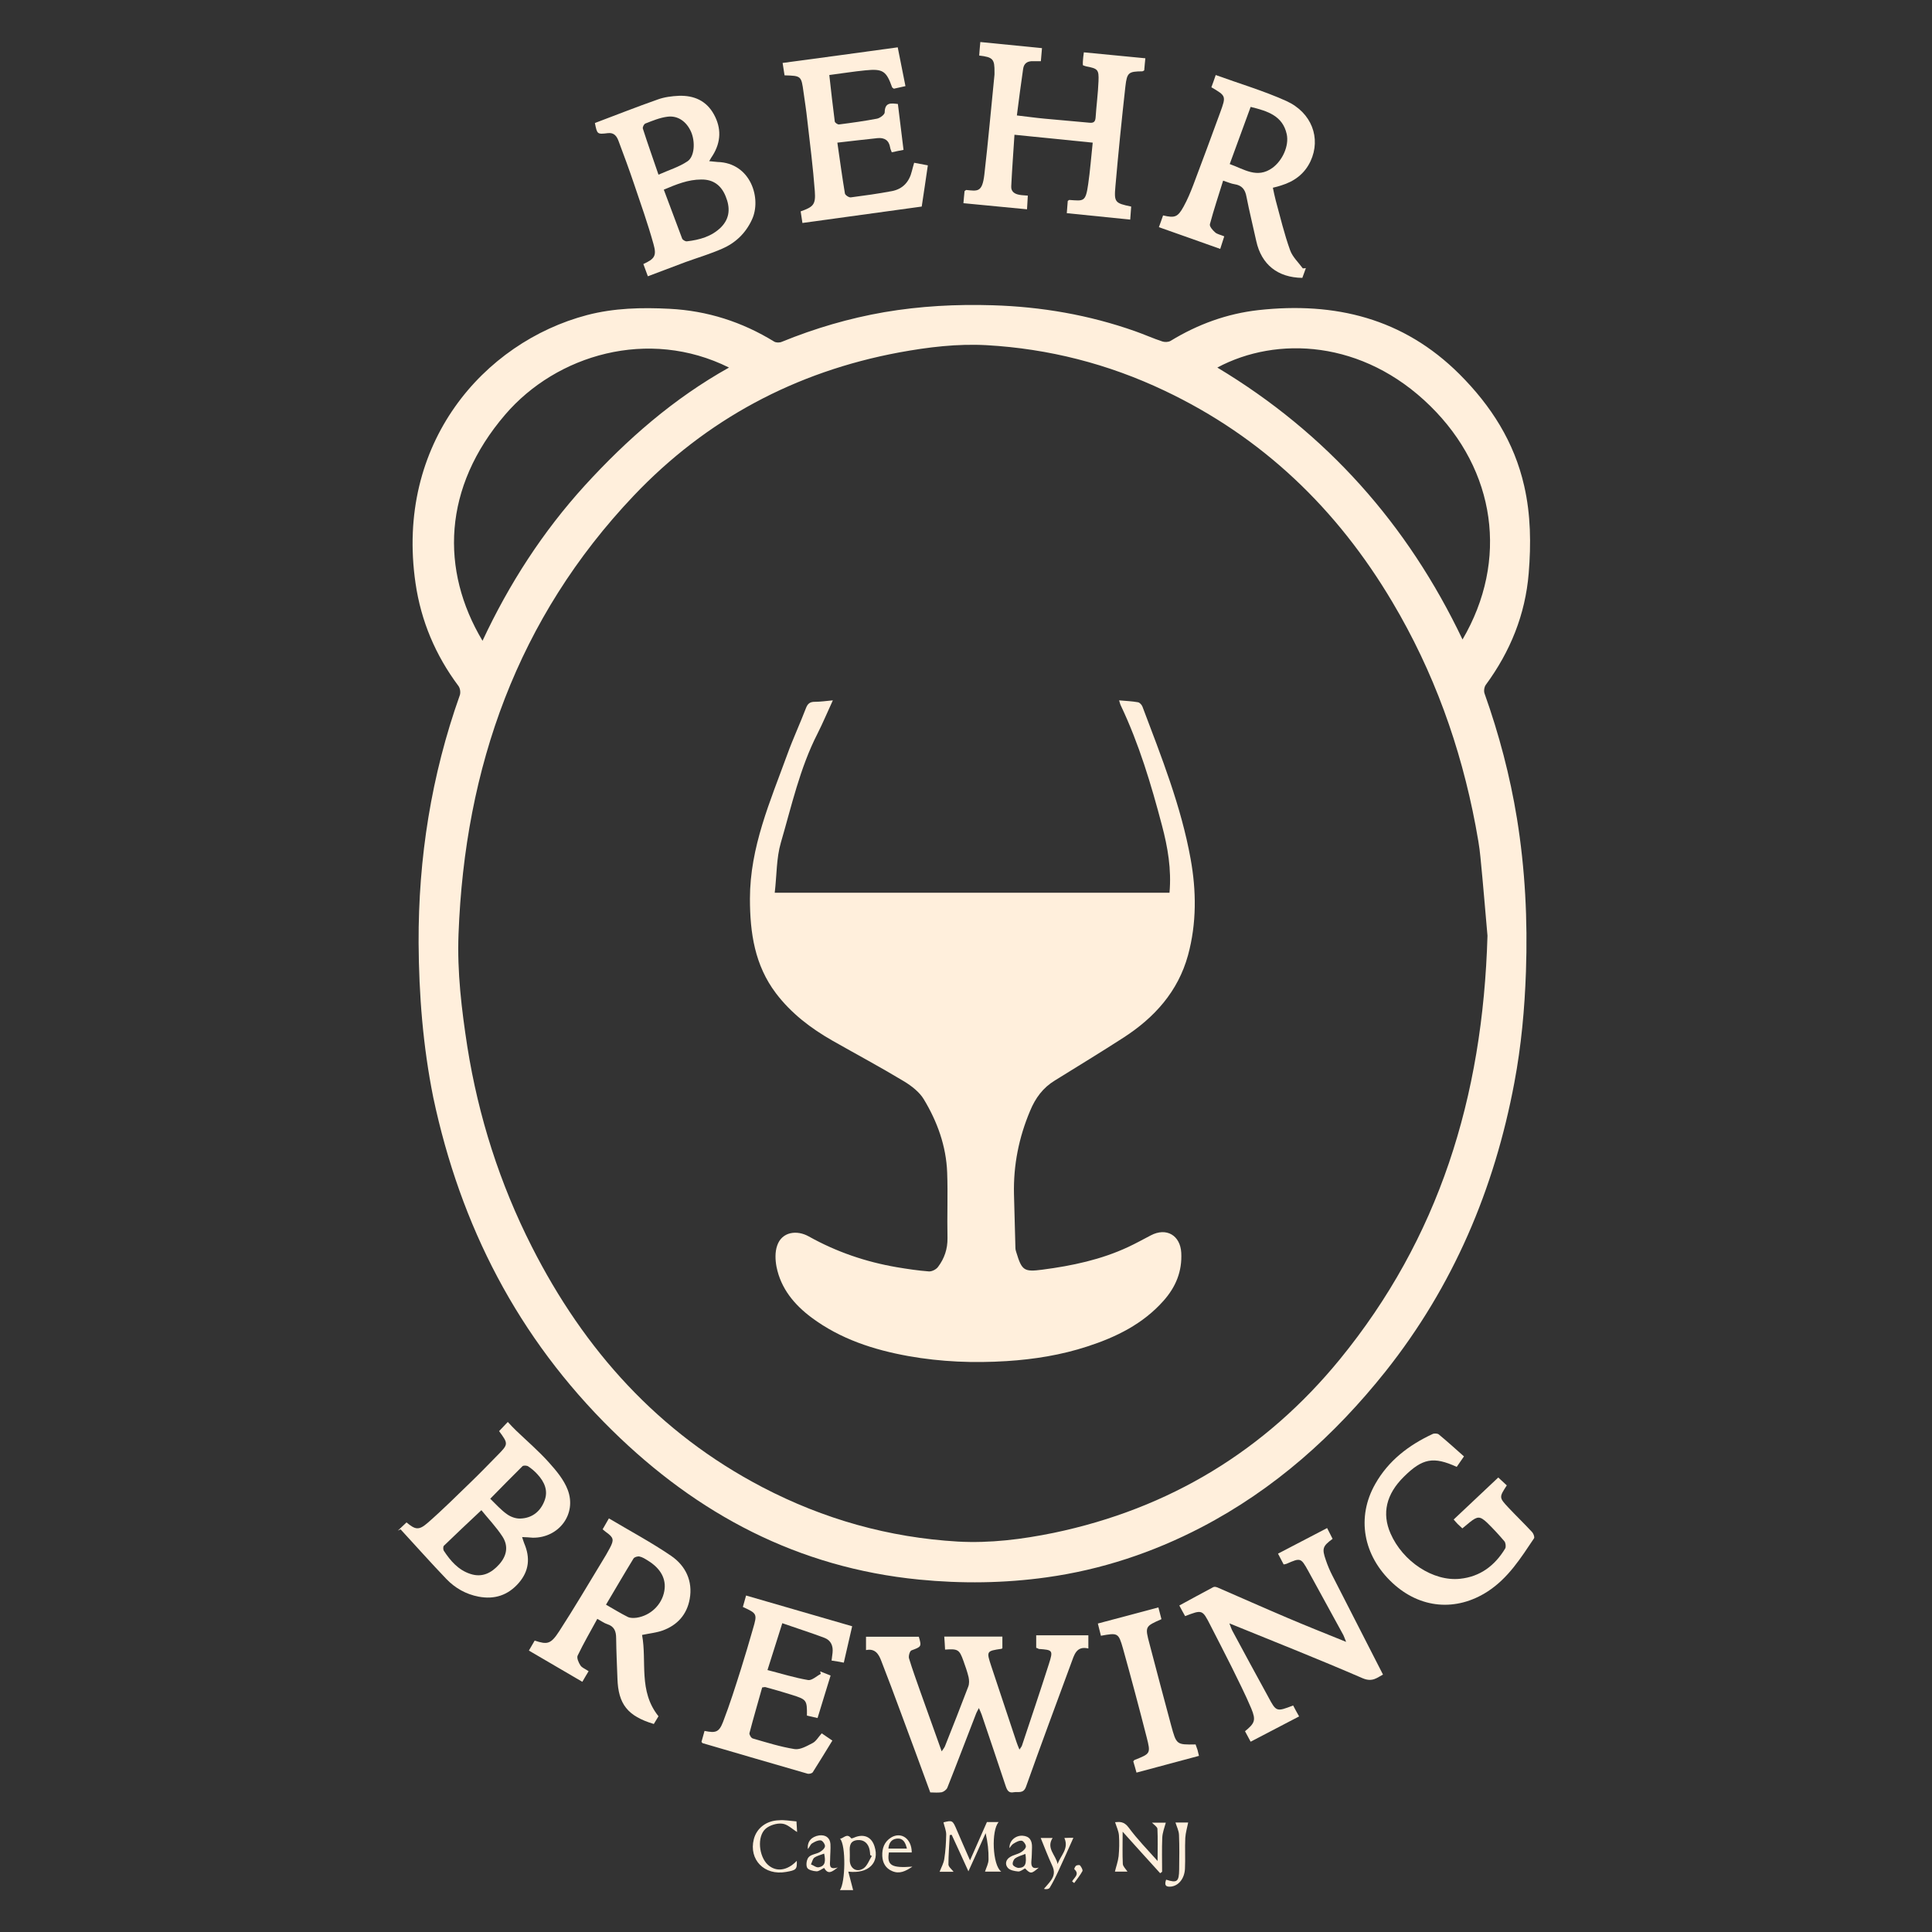 <?xml version="1.0" encoding="utf-8"?>
<!-- Generator: Adobe Illustrator 26.0.1, SVG Export Plug-In . SVG Version: 6.00 Build 0)  -->
<svg version="1.1" id="Layer_1" xmlns="http://www.w3.org/2000/svg" xmlns:xlink="http://www.w3.org/1999/xlink" x="0px" y="0px"
	 viewBox="0 0 1200 1200" style="enable-background:new 0 0 1200 1200;" xml:space="preserve">
<rect x="0" y="0" width="1200" height="1200" fill="#333333" stroke="none"/>
<style type="text/css">
	.st0{fill:#FFEFDC;}
</style>
<g>
	<path class="st0" d="M260,585.7c-0.2-52.8,7.9-104.1,25.6-153.9c0.6-1.7,0.2-4.4-0.9-5.8c-14.2-19-23.2-40.3-26.6-63.7
		c-12.7-86.9,42.4-149.7,106.5-166.6c16.8-4.4,34-4.8,51.3-3.9c23.4,1.2,45,8.1,65,20.4c1.2,0.7,3.4,0.7,4.7,0.1
		c20.6-8.4,41.7-14.6,63.6-18.4c22.3-3.8,44.8-5,67.3-4.3c30.3,0.9,59.9,6,88.5,16.1c5.7,2,11.2,4.5,17,6.4c1.5,0.5,3.8,0.4,5.1-0.4
		c16.9-10.3,35-16.9,54.6-19.1c47.4-5.2,89.9,5,124.8,39.8c19.7,19.7,34,42.1,40.2,69.4c4.1,17.9,4.3,36.1,2.8,54.3
		c-2.1,25.6-11.4,48.5-26.6,69.2c-1,1.3-1.4,3.9-0.8,5.5c9,25.3,15.8,51.1,20.1,77.5c5.1,31.5,6.7,63.2,5.6,95.1
		c-0.8,23.2-2.9,46.2-7.2,69c-12.4,66.2-38,126.5-80,179.4c-31.7,39.8-69,73.2-114.5,96.9c-30.2,15.7-62.2,26.3-95.9,31
		c-26.4,3.7-52.9,4-79.4,1.4c-75-7.4-137.4-40.4-190.6-92.7c-58.5-57.5-94.2-127-111.1-206.8C262.7,649.8,260.2,617.9,260,585.7z
		 M923.9,581.2c-1.2-13.1-2.6-31.1-4.4-49c-0.6-6.5-1.8-12.9-3-19.4c-9.3-49.2-26-95.7-51.7-138.9
		c-34.3-57.8-80.6-102.4-141.6-131.3c-35-16.6-71.8-26-110.4-28.2c-18.2-1-36.3,1.2-54.3,4.5c-64.5,12-120,41.7-164.9,89
		c-72.1,76-104.9,168.6-108.8,272.3c-0.9,23.5,1.9,46.8,5.5,70.1c6.9,43.4,20.1,84.8,40,124c32.6,64.3,78.7,115.7,143.2,149.4
		c38.1,19.9,78.6,31.3,121.5,33.8c20,1.1,39.8-1.4,59.4-5.4c71.9-15,131.4-51.1,177.8-107.8C893.5,769.2,921,682,923.9,581.2z
		 M299.7,398c16.6-35.5,37.4-67.7,63.5-96.4c26.2-28.7,55.2-54.1,89.6-73.3c-50-24.9-107.1-8-139,29.2
		C274.9,302.8,273.5,354.2,299.7,398z M908.4,397.2c28.8-49.2,20.6-105.1-20-145c-41.9-41.2-95.5-43.6-132.3-23.9
		C823.9,269,874.3,325.6,908.4,397.2z"/>
	<path class="st0" d="M643.6,1023.5c0-2.5,0-4.9,0-7.8c10.8,0,21.5,0,32.4,0c0,2.5,0,5,0,8.2c-7.6-1.8-8.8,4.2-10.7,9.2
		c-9.4,25.5-18.9,51-28,76.6c-1.6,4.6-4.9,3-7.7,3.5c-3,0.6-4-1.1-4.9-3.7c-4.9-14.9-10-29.7-15-44.6c-0.4-1.2-1-2.3-1.7-4
		c-0.8,1.7-1.5,2.7-1.9,3.9c-5.9,15.2-11.7,30.5-17.7,45.6c-0.5,1.2-2.2,2.5-3.5,2.8c-2.3,0.4-4.8,0.1-7.1,0.1
		c-6.1-16.7-12.2-33.2-18.3-49.6c-4-10.8-8-21.6-12.2-32.3c-1.5-3.9-3.7-7.7-9.4-6.5c0-2.8,0-5.3,0-8.3c10.8,0,21.8,0,32.8,0
		c1.8,6.2,1.6,6.2-4.6,8.5c-1,0.4-1.9,3.4-1.5,4.9c2.1,7,4.7,14,7.1,20.9c4.3,12,8.6,24.1,13.2,36.9c1-1.5,1.6-2.2,2-3.1
		c4.9-12.3,9.8-24.7,14.5-37.1c0.7-1.8,0.6-4,0.2-5.9c-0.8-3.4-2-6.7-3.2-10.1c-2.5-7-3.4-7.6-11.4-7c-0.1-2.6-0.3-5.1-0.5-8.1
		c12.3,0,24,0,36.1,0c0,2.4,0,4.8,0,7.2c-0.3,0.3-0.4,0.4-0.5,0.4c-9.5,1.4-9.5,1.4-6.3,11.1c5.2,15.6,10.4,31.3,15.6,46.9
		c0.4,1.3,1,2.6,1.8,4.6c0.8-1.2,1.4-1.9,1.6-2.6c5.6-16.8,11.3-33.7,16.7-50.6c2.7-8.5,2.4-8.7-6.3-9.3
		C644.8,1023.9,644.3,1023.7,643.6,1023.5z"/>
	<path class="st0" d="M711.4,36.2c-0.3,2.7-0.5,5.2-0.7,7.5c-0.6,0.4-0.9,0.6-1.2,0.6c-8.5,0.1-9.5,0.7-10.5,9.4
		c-2.3,20.7-4.4,41.4-6.2,62.1c-0.9,9.9-0.2,10.4,9.8,12.5c-0.2,2.6-0.4,5.2-0.6,8.1c-13.2-1.3-26-2.6-39.4-4
		c0.2-2.7,0.4-5.3,0.6-7.6c0.6-0.4,0.9-0.7,1.1-0.6c8.8,0.6,10,1.4,11.6-9.9c1.2-8.2,1.8-16.5,2.8-25.7c-16.1-1.6-31.9-3.2-48.6-4.9
		c-0.7,11.1-1.5,21.6-2,32c-0.2,3.3,2.1,4.8,5.1,5.3c1.5,0.3,3.1,0.3,5.2,0.5c-0.2,2.8-0.3,5.4-0.5,8.5c-13.3-1.3-26.2-2.5-39.5-3.8
		c0.2-2.7,0.5-5.2,0.7-7.5c0.6-0.4,0.8-0.7,1.1-0.7c7,0.7,9.9,1.6,11.2-9.6c2.4-20.7,4.2-41.4,6.3-62.1c0-0.5,0-1,0-1.4
		c0.1-8.2-0.9-9.4-9.5-10.4c0.2-2.7,0.4-5.4,0.7-8.4c12.9,1.3,25.2,2.5,38.3,3.8c-0.2,2.7-0.5,5.4-0.7,8.1c-2.1,0-3.5,0-4.9,0
		c-3.4-0.1-5.6,1.3-6.1,4.7c-1.4,9.5-2.6,18.9-3.9,29c6.2,0.7,11.7,1.5,17.2,2c9.2,0.9,18.5,1.6,27.7,2.5c2.6,0.3,3.8-0.4,4-3.2
		c0.5-7.5,1.5-15,1.8-22.5c0.3-7.3-0.4-7.9-7.7-9.3c-0.6-0.1-1.2-0.4-2-0.7c0-0.8-0.1-1.6,0-2.4c0.1-1.7,0.3-3.5,0.6-5.6
		C685.8,33.7,698.2,34.9,711.4,36.2z"/>
	<path class="st0" d="M811.1,166.5c-0.7,2.1-1.5,4.1-2.2,6.1c-15.3-0.2-25.4-8.3-28.6-22.8c-2-9.2-4.3-18.4-6.1-27.6
		c-0.8-4.5-2.8-7.1-7.5-7.8c-2-0.3-3.9-1.2-7-2.2c-2.8,9.1-5.8,18-8.2,27c-0.4,1.4,1.7,3.8,3.2,5.1c1.3,1.2,3.4,1.5,5.7,2.5
		c-0.8,2.6-1.6,5.1-2.5,7.8c-12.8-4.5-25.2-9-38.1-13.5c0.9-2.5,1.8-4.9,2.6-7.3c7.3,1.7,9.1,1.1,12.7-5.4c2.4-4.3,4.3-8.9,6.1-13.6
		c5.7-15,11.2-30,16.7-45c3.7-10.2,3.7-10.2-5.5-15.6c0.9-2.4,1.8-4.9,2.7-7.6c14.9,5.4,29.8,9.8,43.8,16.1
		c15.9,7.2,21.7,23.2,15.1,37.4c-3.7,7.9-10.1,12.6-18.3,15.1c-1.5,0.5-3,0.9-5.1,1.4c0.6,2.8,1.1,5.4,1.8,8
		c2.8,10.3,5.3,20.8,8.9,30.8c1.5,4.2,5.2,7.6,7.9,11.3C810,166.7,810.6,166.6,811.1,166.5z M776.8,66.4c-4.3,11.8-8.6,23.4-13,35.5
		c9,3.2,17,9.2,26.5,2.4c6.2-4.5,10.5-13.7,8.9-21C796.7,72,787.5,69,776.8,66.4z"/>
	<path class="st0" d="M440.5,100.1c2,0.2,3.6,0.4,5.1,0.5c20.8,0.5,27.6,22.9,21.4,35.9c-3.9,8.4-10.2,14.4-18.5,18
		c-7.3,3.2-15,5.5-22.5,8.2c-7.8,2.9-15.5,5.8-23.6,8.9c-1-2.7-1.9-5.2-2.8-7.6c6.9-3.2,8.4-5,6.3-12.4c-3.5-12.6-7.9-25-12.1-37.4
		c-3-8.9-6.3-17.8-9.6-26.6c-1.1-3-2.8-5.4-6.7-4.9c-6.6,0.8-6.6,0.7-8-6.3c13-4.9,25.9-10,39-14.6c4.1-1.5,8.7-2.1,13.2-2.3
		c9.3-0.3,17,3,21.7,11.5c4.7,8.5,4.5,17.1-0.7,25.5C442,97.5,441.4,98.5,440.5,100.1z M412.3,117.8c3.9,10.4,7.6,20.4,11.4,30.4
		c0.3,0.8,2,1.8,2.9,1.7c7.9-0.9,15.5-3,21.3-8.8c5.5-5.6,5.7-12.2,2.8-19.2c-2.7-6.7-7.6-10.5-15.1-10.4
		C427.4,111.5,420.1,114.5,412.3,117.8z M409,108.5c6.5-2.9,12.8-4.8,18-8.3c4.5-3,4.9-12.3,2.2-18.4c-2.8-6.3-8.2-10.2-14.7-9.3
		c-4.7,0.6-9.2,2.5-13.6,4.2c-0.9,0.3-1.9,2.3-1.6,3.2C402.2,89,405.5,98.2,409,108.5z"/>
	<path class="st0" d="M803.2,1059.3c1.2,2.3,2.3,4.4,3.7,6.8c-10.1,5.3-19.9,10.4-30.1,15.7c-1.2-2.2-2.4-4.4-3.5-6.5
		c6.1-5,6.9-6.8,3.9-14.1c-3.7-8.8-8.1-17.4-12.3-26c-4.3-8.6-8.7-17.1-13.1-25.7c-5-9.8-5-9.8-15.7-5.7c-1.2-2.1-2.4-4.3-3.6-6.6
		c7.2-3.9,14.1-7.7,21.1-11.4c0.7-0.4,1.8-0.1,2.6,0.2c14.5,6.3,28.9,12.7,43.5,18.9c11.7,5,23.6,9.7,36.4,14.9
		c-0.8-2-1.2-3.1-1.7-4.2c-7.3-13.3-14.6-26.7-21.9-40c-4.5-8.1-4.7-8.1-13.4-4.3c-0.4,0.2-0.9,0.2-1.8,0.4
		c-1.1-2.2-2.3-4.4-3.5-6.7c10.2-5.3,20.1-10.5,30.5-15.9c1.2,2.3,2.3,4.5,3.4,6.7c-6.2,4.6-6.7,6-4.2,13.2c1.1,3.3,2.5,6.6,4.1,9.7
		c10.4,20.4,20.8,40.7,31.4,61.4c-3.5,1.8-6.5,4.9-12.6,2.3c-27-11.7-54.3-22.5-82.8-34.1c0.9,2.3,1.3,3.6,1.9,4.7
		c7.4,13.7,14.7,27.3,22.2,40.9C792.7,1063.3,792.8,1063.3,803.2,1059.3z"/>
	<path class="st0" d="M409,1066c-0.8,1.4-1.9,3.1-2.9,4.8c-16.3-4.9-22.1-12.3-22.6-28.3c-0.3-8.3-0.7-16.6-0.8-24.9
		c0-4.3-1.1-7.4-5.5-8.8c-1.9-0.6-3.6-1.9-6.2-3.3c-4.2,7.7-8.5,15.1-12.2,22.8c-0.7,1.5,0.6,4.4,1.7,6.1c1,1.5,3,2.2,5.1,3.6
		c-1.3,2.2-2.6,4.3-3.9,6.6c-11.1-6.5-21.9-12.8-33.2-19.4c1.3-2.2,2.4-4.2,3.6-6.2c7.9,2.6,10,2.3,15.3-5.9
		c9.2-14.2,17.8-28.8,26.6-43.3c1.7-2.7,3.3-5.5,4.8-8.3c2.7-5.1,2.4-6.5-2.4-9.9c-0.6-0.5-1.2-1-2.1-1.7c1.3-2.3,2.5-4.4,3.9-6.8
		c13.1,7.8,26.4,14.9,38.7,23.3c8.9,6.1,13.5,15.6,11.5,26.7c-1.7,9.7-7.7,16.4-17,19.7c-3.7,1.3-7.8,1.7-12.6,2.7
		C401.9,1032.1,396.4,1050.3,409,1066z M376.4,996.7c4.9,2.8,9.1,5.4,13.5,7.6c1.6,0.8,3.7,0.7,5.5,0.5c8.7-1.3,15.7-8.1,17.2-16.5
		c1.4-7.5-2.2-14.1-10.2-19c-1.6-1-3.3-2.1-5.1-2.5c-1.2-0.3-3.2,0.3-3.8,1.2C387.8,977.3,382.4,986.6,376.4,996.7z"/>
	<path class="st0" d="M520.1,88.6c1.6,11.1,3,21.4,4.7,31.6c0.2,1,2.4,2.5,3.6,2.4c8.5-1.1,17.1-2.3,25.6-3.9
		c6.8-1.3,10.8-5.8,12.4-12.5c0.4-1.5,0.8-3.1,1.4-5.1c2.9,0.5,5.6,1.1,8.5,1.6c-1.3,8.8-2.5,17.2-3.8,25.6
		c-24.5,3.4-49,6.7-74.1,10.2c-0.4-2.4-0.7-4.9-1.1-7.2c7.9-2.8,9.4-4.2,8.8-12.5c-1.1-14.8-3-29.6-4.7-44.4
		c-0.6-5.7-1.5-11.4-2.3-17.1c-1.4-10.2-1.4-10.2-11.8-10.5c-0.4-2.5-0.8-5.1-1.2-7.7c24-3.2,47.5-6.4,71.5-9.7
		c1.5,7.7,3.1,15.6,4.8,24.1c-2.7,0.6-5.1,1.1-7.2,1.6c-0.6-0.5-1-0.6-1.1-0.9c-3.6-10.1-5.7-11.6-16.6-10.5
		c-7.3,0.7-14.5,1.9-22.4,2.9c1.1,10,2.2,19.5,3.4,28.9c0.1,0.7,1.8,1.9,2.6,1.8c7.9-1,15.8-2.1,23.7-3.6c1.8-0.4,4.7-2.5,4.7-3.9
		c0.1-6.4,4-5.7,8.2-5.2c1.1,9.3,2.3,18.6,3.5,28.5c-2.2,0.4-4.6,0.9-7.3,1.5c-0.4-1.2-0.9-2-1-2.9c-0.7-4.6-3.6-6.3-7.8-5.9
		C537.1,86.6,529.1,87.6,520.1,88.6z"/>
	<path class="st0" d="M324.3,954.7c0.5,1.5,0.8,2.7,1.3,3.9c3.8,8.9,3.1,17.1-3.4,24.6c-6.7,7.7-15.1,10.4-25,8.5
		c-7.8-1.5-14.5-5.3-19.9-10.9c-9.7-10.1-19-20.6-28.5-30.9c-0.6,0.3-1.1,0.5-1.7,0.8c1.8-1.7,3.6-3.4,5.4-5.1
		c5.4,4.5,7.6,5.1,13.1,0.3c9.3-8.1,18-16.8,26.8-25.3c5.6-5.4,11.1-11.1,16.6-16.7c6.8-6.9,6.8-7.1,1-15c1.6-1.7,3.3-3.5,5.4-5.7
		c1.8,1.9,3.4,3.7,5.1,5.3c6.8,6.5,14,12.7,20.3,19.7c4.6,5.1,9.4,10.8,11.8,17.1c5.8,15.1-5.5,30-21.7,29.8
		C328.8,954.9,326.8,954.8,324.3,954.7z M299,938c-8.4,7.9-15.9,14.9-23.3,22.1c-0.5,0.5-0.5,2.2-0.1,3c4.2,6.4,9.1,12.1,16.6,14.5
		c7.3,2.4,13.1-0.6,17.9-6c4.7-5.3,5.8-11.3,2-17.2C308.2,948.4,303.1,943.1,299,938z M304.5,930.9c3.6,3.5,6.7,7,10.4,9.6
		c2.2,1.6,5.4,2.8,8.2,2.7c7.2-0.2,12.4-4.2,15-10.8c2.6-6.4,0.1-11.9-4.2-16.6c-1.7-1.9-3.7-3.6-5.8-5c-0.9-0.6-3-0.7-3.6-0.1
		C317.9,917.2,311.5,923.8,304.5,930.9z"/>
	<path class="st0" d="M909.3,904.6c-1.5,2.2-3,4.4-4.5,6.5c-14.5-6.6-21.3-5.3-32.8,6.1c-11,10.8-13.8,22.8-8.3,35.3
		c7.6,17.4,26.5,29.9,43.2,28.1c12.5-1.3,21.6-8.2,28-18.8c0.6-1.1,0.3-3.5-0.5-4.5c-3.4-4-7-7.9-10.8-11.6c-4.4-4.1-5.9-4-10.7-0.2
		c-1.5,1.2-2.9,2.4-4.6,3.8c-1.1-1-2-1.8-2.9-2.7c-0.8-0.8-1.5-1.7-2.5-2.8c9.2-8.7,18.4-17.3,27.7-26.1c1.7,1.6,3.5,3.3,5.3,4.9
		c-4.8,7.4-4.9,7.5,1.1,13.9c4.8,5.1,9.9,10,14.7,15.2c0.8,0.9,1.6,3.1,1.1,3.8c-8.2,12.2-16,24.7-28.8,33
		c-19.5,12.6-41.9,10.7-59.1-5.3c-18.3-17-22.5-40.8-10.7-61.5c8.2-14.5,20.8-24.1,35.6-31c1-0.5,3-0.4,3.8,0.2
		C898.8,895.2,903.9,899.8,909.3,904.6z"/>
	<path class="st0" d="M529.3,1010.1c-1.7,7.5-3.4,14.8-5.2,22.6c-2.6-0.5-5-0.9-7.6-1.3c0.2-1.9,0.4-3.3,0.6-4.7
		c0.5-4.3-0.9-7.8-5-9.4c-8.5-3.2-17.1-5.9-26.2-9.1c-3.2,10-6,19.1-9.2,29.1c8.6,2.2,16.9,4.8,25.2,6.2c2.4,0.4,5.3-2.5,7.9-3.8
		c-0.1-0.5-0.3-1.1-0.4-1.6c2.2,0.9,4.3,1.7,6.5,2.6c-2.7,8.9-5.4,17.4-8.1,26.4c-2.2-0.5-4.4-1-6.6-1.5c0.1-9.7-0.1-10-9.7-13
		c-5.3-1.7-10.7-3.2-16.1-4.7c-0.4-0.1-0.9,0.1-2,0.2c-2.6,9.4-5.4,18.8-7.9,28.4c-0.2,0.9,1.1,3.1,2.1,3.3c8.6,2.5,17.2,5.2,26,6.6
		c3.5,0.5,7.7-2,11.2-3.8c2.1-1.1,3.5-3.7,5.6-6c2.1,1.5,4.3,2.9,6.6,4.5c-4.2,6.8-8.1,13.3-12.2,19.7c-0.5,0.7-2.2,1.1-3.1,0.9
		c-21.8-6.3-43.5-12.6-65.3-19c-0.1,0-0.2-0.2-0.7-0.8c0.6-2.1,1.2-4.4,1.9-6.8c6.9,1.4,9,0.9,11.5-5.6c4.2-10.9,7.7-22,11.2-33.1
		c2.6-8.2,5-16.5,7.4-24.8c2.7-9.2,2.6-9.4-6.3-13.5c0.7-2.3,1.3-4.7,2-7.1C485.5,997.4,507.2,1003.7,529.3,1010.1z"/>
	<path class="st0" d="M683.8,1016c-0.7-2.7-1.3-5.1-1.9-7.6c12.6-3.4,24.9-6.6,37.6-10c0.7,2.6,1.3,5,1.9,7.3
		c-10.2,4.5-10.3,4.5-7.4,15.4c4.4,16.9,8.9,33.7,13.4,50.5c3.3,12.1,3.3,12.1,15.2,11.9c0.4,1.1,0.8,2.2,1.2,3.4
		c0.3,1.1,0.5,2.2,0.9,3.7c-12.8,3.4-25.4,6.8-38.8,10.4c-0.7-2.4-1.3-4.8-2-7c0.4-0.5,0.6-0.8,0.9-0.9c9.8-3.9,10-3.9,7.4-14.1
		c-4.7-18.4-9.6-36.8-14.7-55.1C694.7,1014.1,694.3,1014.1,683.8,1016z"/>
	<path class="st0" d="M592.3,1162.6c-3.2,0-6.4,0-8.7,0c1-2.6,2.5-5.2,2.9-7.9c0.8-5,1.1-10.2,1.2-15.3c0-2.4-1.1-4.9-1.7-7.5
		c5.6-1.4,5.7-1.3,8.3,4.8c2.5,5.9,5.1,11.7,8.2,18.8c3.8-8.6,7.1-16,10.5-23.8c2.2,0,4.7,0,7.3,0c-4.7,5.1-3.9,26.9,1.6,30.8
		c-4.2,0-7.8,0-10.1,0c0.8-2.5,2.2-5,2.2-7.6c0.1-5.3-0.5-10.7-1.8-16.3c-3.5,7.7-6.9,15.5-10.7,23.7c-3.6-8-7-15.3-10.4-22.7
		c-0.4,0.1-0.8,0.1-1.2,0.2c-0.3,6.1-0.8,12.2-0.8,18.3C589.2,1159.6,591,1160.9,592.3,1162.6z"/>
	<path class="st0" d="M697.3,1137.7c0,7.6-0.2,13.8,0.1,20c0.1,1.6,1.8,3.1,2.9,4.8c-2.5,0-5.6,0-7.8,0c0.7-3,1.9-6.2,2.3-9.6
		c0.4-4.3,0.5-8.6,0.2-12.9c-0.2-2.7-1.5-5.3-2.4-8.2c2.6-0.2,5.5-0.7,8.5,3.4c5.2,7.1,11.5,13.5,17.9,20.7c0-7.3,0.2-13.7-0.1-20
		c-0.1-1.2-2-2.4-3.4-3.8c3.1,0,6.2,0,8.6,0c-0.8,3-2.1,6.2-2.2,9.4c-0.3,7-0.1,14.1-0.1,21.1c-0.4,0.3-0.8,0.6-1.2,0.9
		C713,1155.2,705.5,1146.8,697.3,1137.7z"/>
	<path class="st0" d="M526.9,1162.5c1.1,4.4,2.1,7.9,3,11.5c-1.9,0-5.1,0-8.2,0c3.4-4.7,3.8-27.8,0.1-31.9c2.4-0.4,4.2-3.7,6.9-0.3
		c0.2,0.3,2-0.5,3-0.9c5.5-1.8,9.8,0.4,11.5,6C546.4,1156.8,539.6,1164,526.9,1162.5z M541.5,1152.8c-0.3-0.2-0.7-0.4-1-0.6
		c-0.1-1-0.1-1.9-0.3-2.9c-0.8-4.4-3.6-6.7-7.5-6.4c-4.6,0.4-5.1,3.4-4.9,7.1c0.1,1.7,0,3.5,0,5.3c0,5.3,4.4,8.1,8.8,5
		C538.8,1158.6,539.9,1155.3,541.5,1152.8z"/>
	<path class="st0" d="M494.7,1131.3c0.2,2.9,0.3,5.1,0.4,6.6c-3-1.8-6-4.9-9.3-5.2c-3.3-0.4-7.8,1-10.3,3.2
		c-5.4,4.8-4.2,17.1,1.4,22.3c5.1,4.7,12.1,3.8,18-2.4c0.2,5.3-0.3,5.8-6.7,6.9c-13.4,2.4-23.2-7.6-20-20.3
		c1.7-6.8,7.7-11.6,15.7-11.8C487.2,1130.3,490.7,1131,494.7,1131.3z"/>
	<path class="st0" d="M627,1147.9c-0.2-4.7,3.9-8,8.2-7.7c4.4,0.3,5.9,3.1,5.8,7.2c-0.1,2.9-0.1,5.7-0.4,8.6c-0.2,3,0.4,5.1,4.6,4
		c-4.6,4-5.1,4-8.5,0.5c-1.4,0.7-2.9,2-4.3,1.9c-2.2-0.2-5-0.7-6.4-2.2c-2-2.3-1.3-5.3,1.6-6.9c2-1.2,4.5-1.6,6.5-2.8
		c1.4-0.8,3-2.3,3.1-3.6c0.1-1.2-1.6-3.5-2.6-3.6c-1.7-0.2-3.6,0.9-5.2,1.9C628.5,1145.7,627.8,1146.9,627,1147.9z M636.9,1151.5
		c-2.3,0.9-4.6,1.5-6.4,2.8c-1,0.7-1.8,2.9-1.4,3.9c0.4,1,2.4,2,3.7,2C636.8,1160,637.8,1157.7,636.9,1151.5z"/>
	<path class="st0" d="M724.3,1167.5c6.8,2.2,8,1.3,8.1-6.3c0.1-7.2,0.2-14.4-0.1-21.5c-0.1-2.6-1.4-5.1-2.2-7.7c2.2,0,5.6,0,7.9,0
		c-0.6,3.1-1.6,6.3-1.8,9.6c-0.3,6.4,0.1,12.8-0.2,19.1c-0.3,6.2-4,10.6-8.7,11.1C724,1172.1,723.1,1170.9,724.3,1167.5z"/>
	<path class="st0" d="M520.4,1159.9c-3.5,2.6-6,4.8-8.5,0.3c-1.7,0.8-3.3,2.2-4.8,2.1c-2.1-0.1-5.2-0.9-5.8-2.3
		c-0.8-1.7-0.3-5.1,1-6.5c1.5-1.7,4.6-1.9,6.8-3.1c1.4-0.8,3.1-2.2,3.3-3.6c0.2-1.2-1.5-3.6-2.6-3.7c-1.7-0.2-3.7,0.8-5.3,1.8
		c-1,0.5-1.4,1.9-2.7,3.6c-0.6-4.8,2.4-7.8,7-8.5c3.9-0.5,6.7,1.4,7,5.3c0.2,3.3-0.2,6.7-0.2,10
		C515.5,1158.2,514.6,1161.6,520.4,1159.9z M511.9,1151.3c-2.4,0.9-4.5,1.4-6.1,2.5c-1.1,0.9-1.4,2.8-2.1,4.2
		c1.6,0.6,3.3,2.1,4.8,1.8C513,1159,512.7,1155.5,511.9,1151.3z"/>
	<path class="st0" d="M666.7,1141.5c-3.1,7-6.2,13.9-9.4,20.8c-1.6,3.5-3.3,6.9-5.3,10.2c-0.6,0.9-2.4,1.1-3.6,0.7
		c1.5-1.8,3.1-3.4,4.4-5.3c2-2.8,2.4-5.6,0.8-9c-2.6-5.6-4.8-11.4-7.2-17.3c2.2,0,4.9,0,7.4,0c-4.2,6.4,2.1,10.7,3.1,16.2
		c1.8-5.3,7.2-9.5,4.2-16.2C662.8,1141.5,664.9,1141.5,666.7,1141.5z"/>
	<path class="st0" d="M566.3,1150.6c-4.7,0-9.5,0-14.2,0c-1.3,8,1.6,9.8,14.6,8.8c-4.3,2.9-8,4.7-12.5,2.8c-4.1-1.7-6-5.1-6.2-9.4
		c-0.2-4.8,1.3-8.9,5.5-11.5C559.8,1137.5,566.3,1142.1,566.3,1150.6z M563.3,1148.2c-1-4.1-2.5-6.6-6.3-6.2
		c-3.5,0.4-4.9,2.9-5.2,6.2C555.6,1148.2,559.2,1148.2,563.3,1148.2z"/>
	<path class="st0" d="M665.9,1168.6c1.2-2.4,4.9-4.4,1.4-7.6c-0.2-0.2,0.5-1.8,1.1-2.2c0.6-0.4,2.1-0.5,2.4-0.2
		c0.8,1,1.9,2.8,1.5,3.6c-1.4,2.6-3.4,5-5.1,7.4C666.8,1169.3,666.4,1168.9,665.9,1168.6z"/>
	<path class="st0" d="M695.1,435c4.2,0.4,8,0.5,11.8,1.2c1,0.2,2.3,1.6,2.7,2.7c11.7,31,24,61.8,29.9,94.5
		c3.6,19.8,3.8,40.1-1.6,59.9c-6.2,22.6-20.9,38.8-40.1,51.2c-14.1,9.1-28.4,17.8-42.6,26.6c-7.4,4.5-12.1,10.9-15.4,18.9
		c-7,16.6-10.4,33.7-10,51.7c0.3,11.2,0.6,22.4,0.9,33.5c0,0.9,0.3,1.9,0.6,2.8c3.4,11.2,4.8,12.1,16.2,10.6
		c18.4-2.4,36.4-6.2,53.3-14.1c4.7-2.2,9.4-4.8,14-7.2c9.7-5.1,18.3,0,18.9,10.8c0.6,11.6-3.4,21.2-10.9,29.7
		c-12.8,14.5-29.5,22.7-47.4,28.5c-16.2,5.3-32.9,8-50.1,9.1c-20.5,1.3-40.8,0.5-61-3.1c-21.7-3.9-42.3-10.6-60.2-23.9
		c-10.7-8-19.1-18-21.8-31.6c-0.8-4.2-1-9.1,0.4-13.1c2.9-8.7,12.3-9.9,19.7-5.7c17.2,9.6,35.4,15.8,54.7,19.1
		c6.6,1.1,13.2,2.1,19.9,2.6c1.9,0.1,4.6-1.3,5.7-2.9c3.9-5.2,5.9-11.1,5.8-17.8c-0.3-13.6,0.3-27.2-0.2-40.7
		c-0.6-16.4-6.1-31.6-14.5-45.5c-2.7-4.5-7.6-8.3-12.2-11.1c-14.6-8.8-29.7-16.9-44.5-25.3c-13.5-7.7-25.6-16.9-35.1-29.4
		c-13.2-17.4-16.2-37.5-16.2-58.8c0-32,12.6-60.5,23.2-89.6c3.5-9.7,7.9-19.1,11.6-28.8c1.1-2.8,2.5-3.9,5.5-3.9
		c3.5,0,6.9-0.5,11.2-0.9c-3.4,7.3-6.2,14.1-9.5,20.6c-11,21.5-16.1,44.9-22.8,67.8c-2.8,9.6-2.5,20.1-3.8,31.1
		c82.6,0,163.8,0,245.2,0c1.3-14.6-1.1-28.3-4.7-41.9c-6.7-25.4-14.2-50.5-25.5-74.3C695.7,437.3,695.5,436.3,695.1,435z"/>
</g>
</svg>
